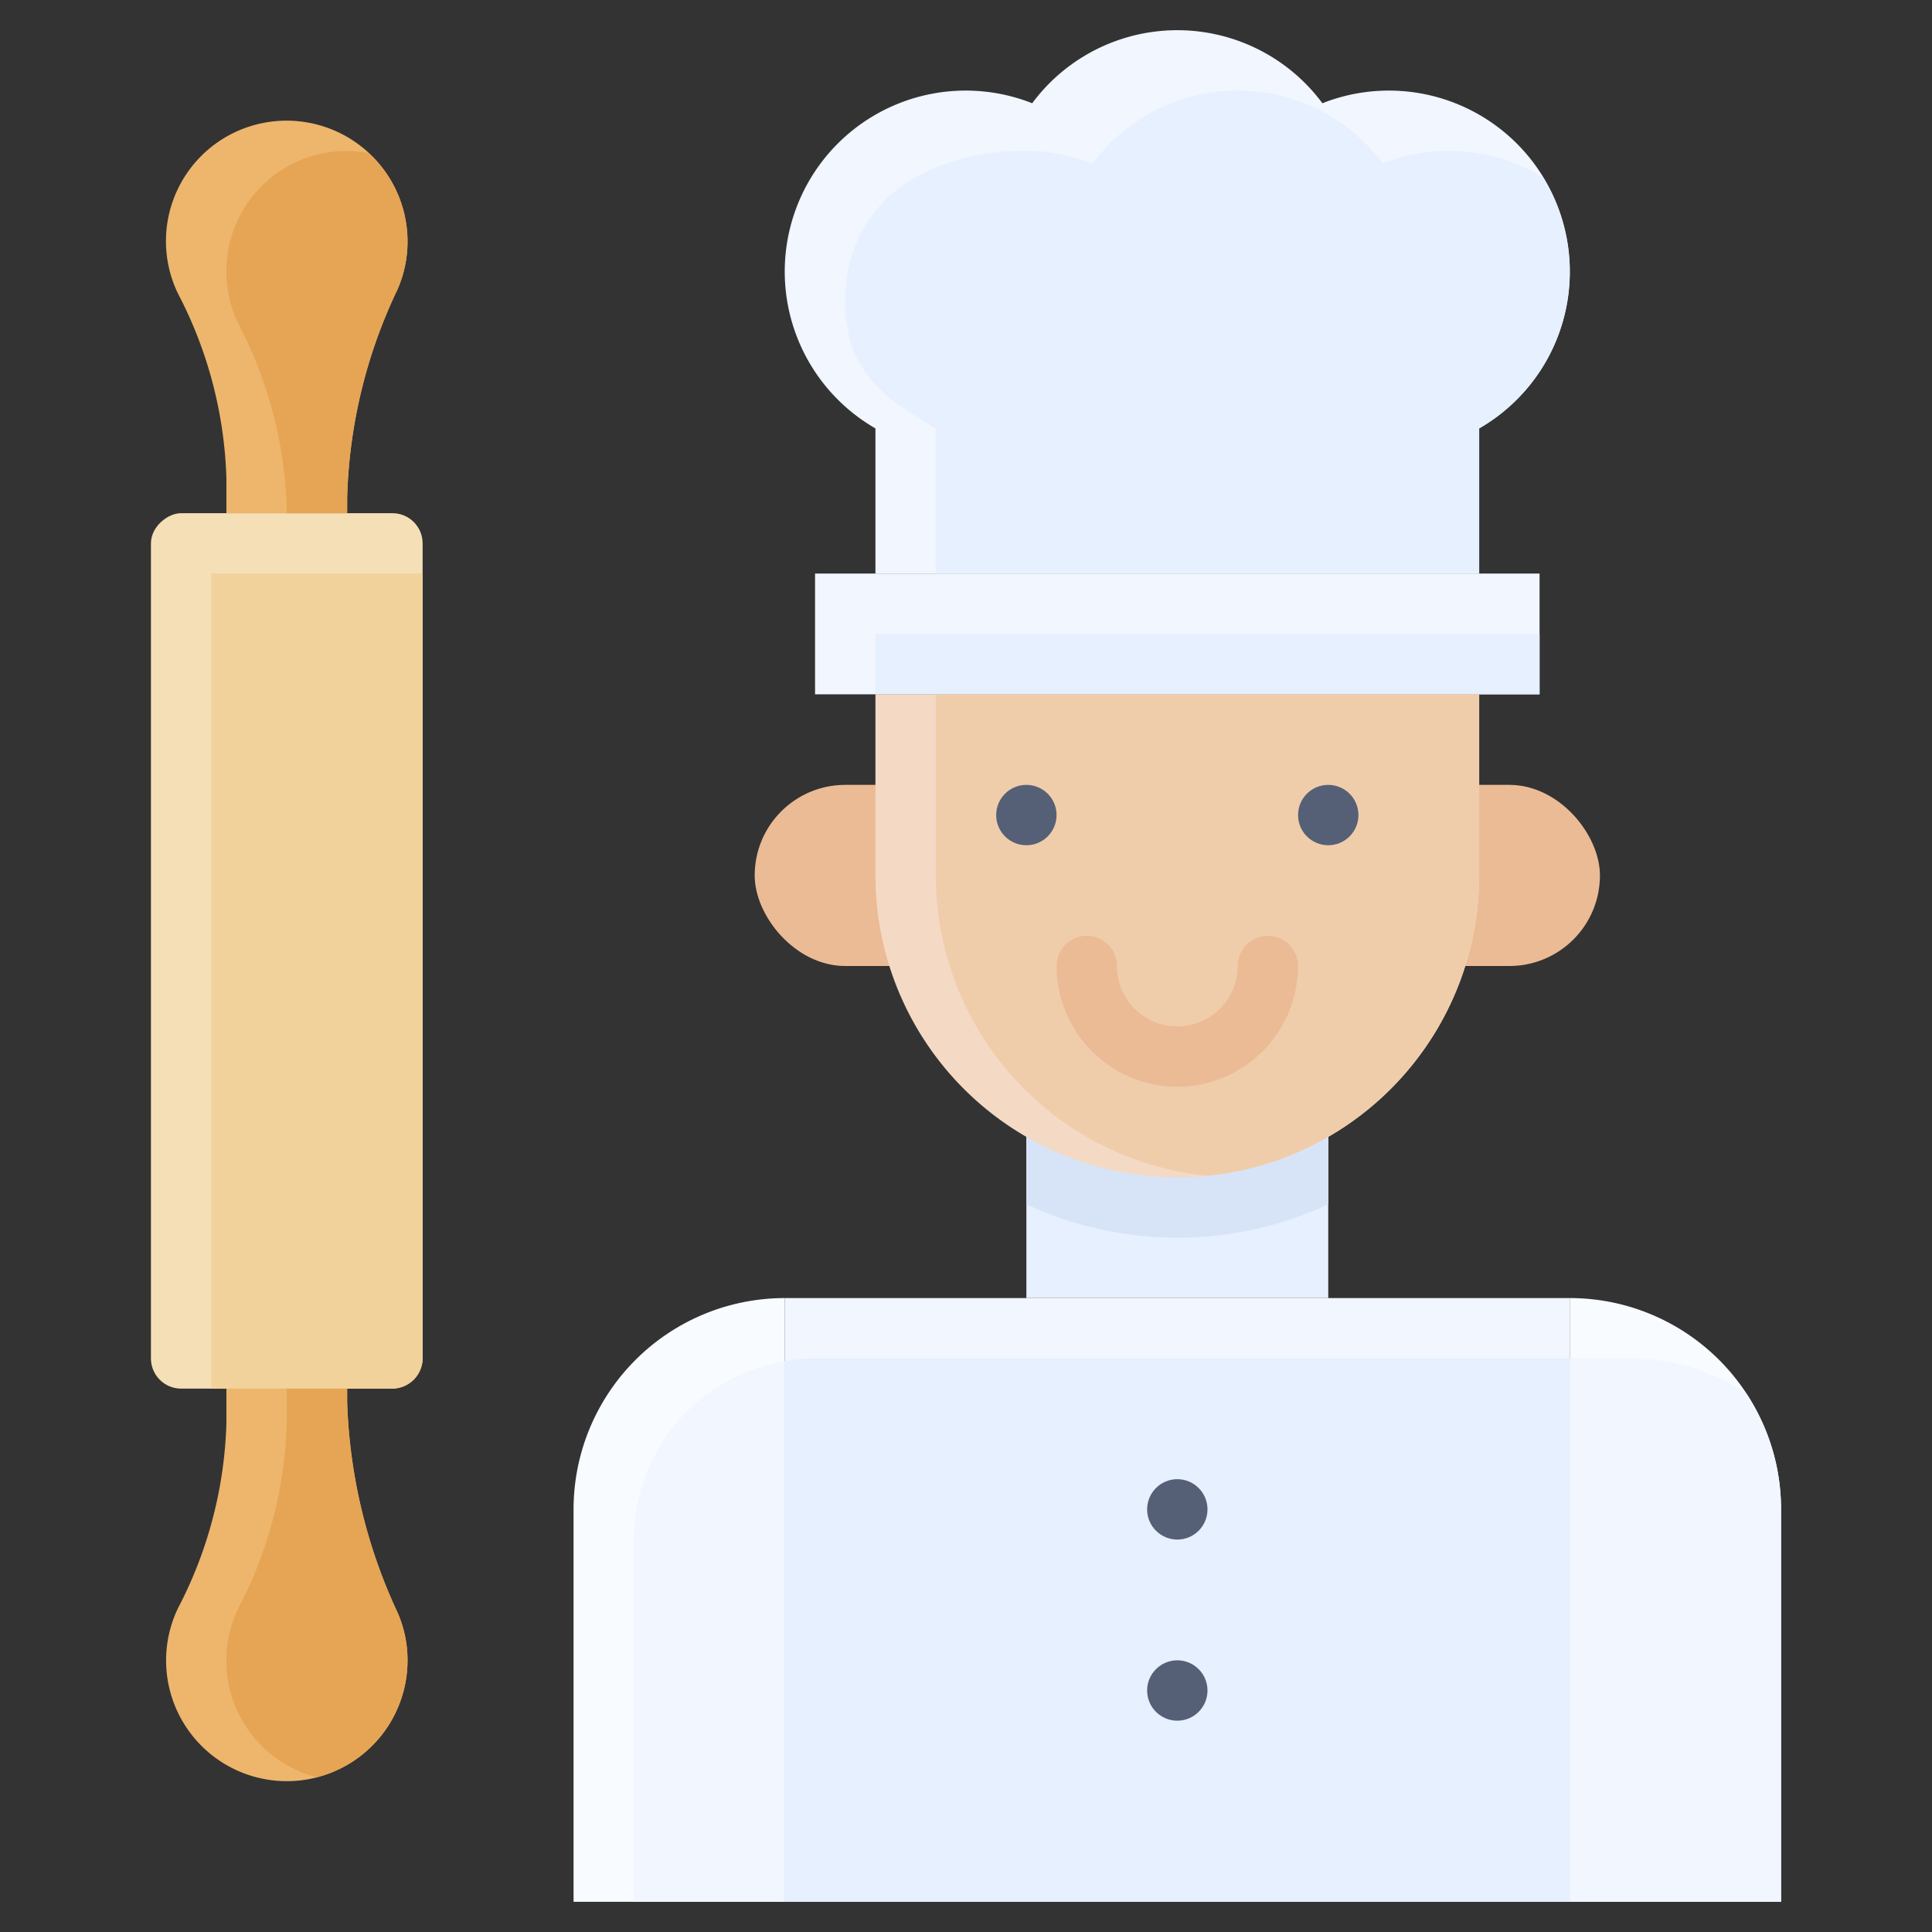 <?xml version="1.0" encoding="UTF-8"?>
<svg xmlns="http://www.w3.org/2000/svg" id="Flat" height="512" viewBox="0 0 64 64" width="512">
  <rect x="0" y="0" width="64" height="64" fill="#333333" stroke="none"/>
  <path d="m29 14.191v4.809h20v-4.809a5.995 5.995 0 0 0 -5.194-10.771 5.984 5.984 0 0 0 -9.613 0 5.995 5.995 0 0 0 -5.194 10.771z" fill="#f1f6ff"></path>
  <path d="m45.806 5.42a5.984 5.984 0 0 0 -9.613 0 5.974 5.974 0 0 0 -2.193-.42c-3.314 0-6 1.686-6 5 0 2.22 1.208 3.153 3 4.191v4.809h18v-4.809a5.98 5.98 0 0 0 2.119-8.309 5.952 5.952 0 0 0 -5.312-.461z" fill="#e6f0ff"></path>
  <rect fill="#f5dfb7" height="9" rx="1" transform="matrix(0 -1 1 0 -22 41)" width="29" x="-5" y="27"></rect>
  <path d="m14 19h-7v27h6a1 1 0 0 0 1-1z" fill="#f1d29a"></path>
  <path d="m8.541 4.112a3.99 3.99 0 0 0 -2.647 5.61 14.093 14.093 0 0 1 1.606 6.128v1.151h4v-.498a17.001 17.001 0 0 1 1.66-6.898 3.928 3.928 0 0 0 .34-1.604 4.006 4.006 0 0 0 -4.959-3.889z" fill="#edb66c"></path>
  <path d="m12.216 5.07a4.115 4.115 0 0 0 -1.675.041 3.99 3.99 0 0 0 -2.647 5.609 14.094 14.094 0 0 1 1.606 6.129v.151h2v-.498a17.001 17.001 0 0 1 1.66-6.898 3.928 3.928 0 0 0 .34-1.604 3.984 3.984 0 0 0 -1.284-2.93z" fill="#e6a554"></path>
  <path d="m11.5 46h-4v1.151a14.089 14.089 0 0 1 -1.606 6.127 3.999 3.999 0 1 0 7.606 1.721 3.929 3.929 0 0 0 -.319-1.556 17.798 17.798 0 0 1 -1.681-6.998z" fill="#edb66c"></path>
  <path d="m7.894 53.279a3.987 3.987 0 0 0 2.596 5.594 3.999 3.999 0 0 0 3.01-3.873 3.931 3.931 0 0 0 -.319-1.556 17.798 17.798 0 0 1 -1.681-6.998v-.445h-2v1.152a14.09 14.09 0 0 1 -1.606 6.127z" fill="#e6a554"></path>
  <path d="m34 35h10v8h-10z" fill="#e6f0ff" transform="matrix(-1 0 0 -1 78 78)"></path>
  <rect fill="#ebbb96" height="6" rx="3" transform="matrix(-1 0 0 -1 78 58)" width="28" x="25" y="26"></rect>
  <path d="m26 43h26v20h-26z" fill="#f1f6ff" transform="matrix(-1 0 0 -1 78 106)"></path>
  <path d="m52 45h-25a6.013 6.013 0 0 0 -1 .09v17.91h26z" fill="#e6f0ff"></path>
  <path d="m52 43h7a0 0 0 0 1 0 0v20a0 0 0 0 1 0 0 7 7 0 0 1 -7-7v-13a0 0 0 0 1 0 0z" fill="#f8fbff" transform="matrix(-1 0 0 -1 111 106)"></path>
  <path d="m54 45h-2v18h7v-13a6.962 6.962 0 0 0 -1.154-3.846 6.962 6.962 0 0 0 -3.846-1.154z" fill="#f1f6ff"></path>
  <path d="m19 43h7a0 0 0 0 1 0 0v13a7 7 0 0 1 -7 7 0 0 0 0 1 0 0v-20a0 0 0 0 1 0 0z" fill="#f8fbff" transform="matrix(-1 0 0 -1 45 106)"></path>
  <path d="m21 51v12h5v-17.91a5.997 5.997 0 0 0 -5 5.91z" fill="#f1f6ff"></path>
  <path d="m27 19h24v4h-24z" fill="#f1f6ff" transform="matrix(-1 0 0 -1 78 42)"></path>
  <path d="m29 21h22v2h-22z" fill="#e6f0ff"></path>
  <path d="m34 39.895a11.86 11.86 0 0 0 10 0v-4.894h-10z" fill="#d7e4f7"></path>
  <path d="m39 23a10 10 0 0 1 10 10v6a0 0 0 0 1 0 0h-20a0 0 0 0 1 0 0v-6a10 10 0 0 1 10-10z" fill="#f4d9c4" transform="matrix(-1 0 0 -1 78 62)"></path>
  <path d="m40 38.95a10 10 0 0 0 9-9.95v-6h-18v6a10 10 0 0 0 9 9.95z" fill="#f0cdaa"></path>
  <path d="m39 36a4.005 4.005 0 0 1 -4-4 1 1 0 0 1 2 0 2 2 0 0 0 4 0 1 1 0 0 1 2 0 4.005 4.005 0 0 1 -4 4z" fill="#ebbb96"></path>
  <g fill="#556077">
    <circle cx="44" cy="27" r="1"></circle>
    <circle cx="34" cy="27" r="1"></circle>
    <circle cx="39" cy="50" r="1"></circle>
    <circle cx="39" cy="56" r="1"></circle>
  </g>
</svg>
